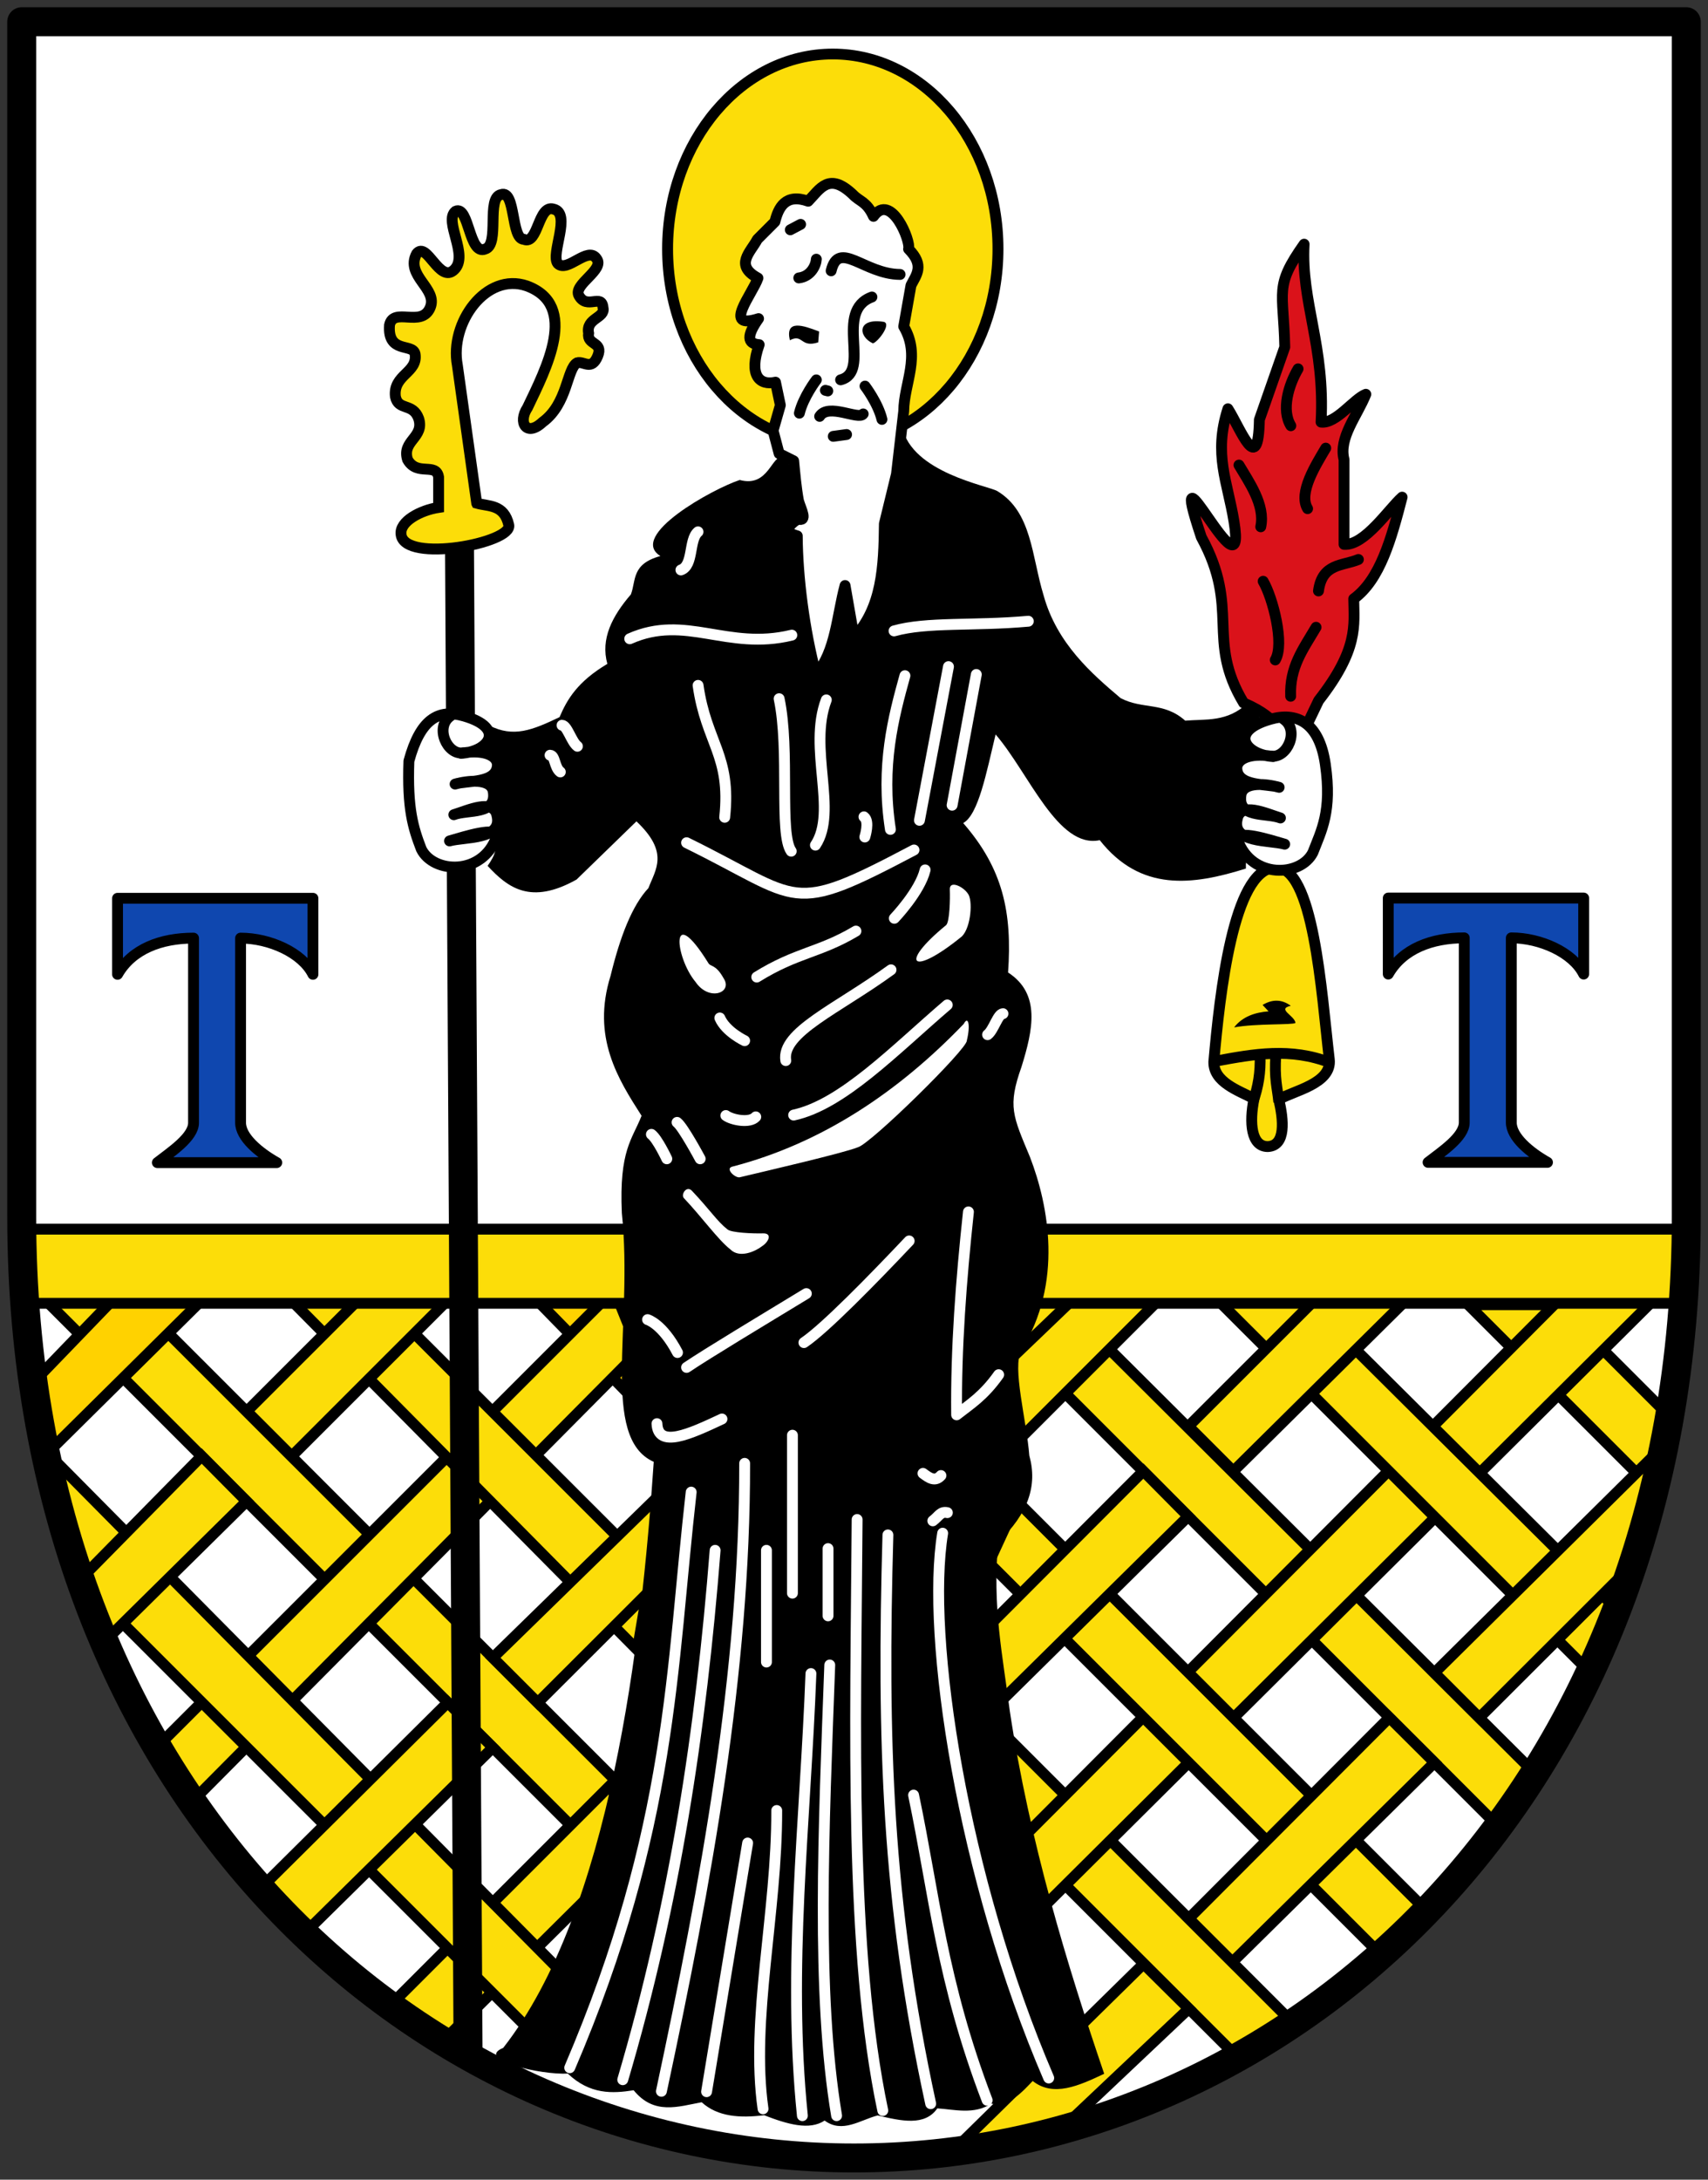 <svg xmlns="http://www.w3.org/2000/svg" width="472" height="602"><rect width="100%" height="100%" fill="#333333" stroke="none"/><path d="M5.331 4h460v330c0 160-110 260-230 260s-230-100-230-260z" style="fill:#fff;fill-opacity:1;stroke:none" transform="translate(.143 1.906)"/><g style="display:inline;stroke:#000;stroke-width:8.571;stroke-miterlimit:4;stroke-dasharray:none;stroke-opacity:1"><path d="m57.92 412.153 183.066 182.985s47.775-24.456 46.23-24.619L56.872 340.26s.967 73.185 1.047 71.894zM424.031 2.188l146.222 146.168s13.53-54.594 14.472-56.346l-89.85-89.823ZM35.906 2.188 445.144 411.24c-.542-1.509 31.108-39.732 31.108-39.732L98.646-4.566Z" style="display:inline;fill:#fcdd09;fill-opacity:1;fill-rule:evenodd;stroke:#000;stroke-width:8.571;stroke-linecap:butt;stroke-linejoin:miter;stroke-miterlimit:4;stroke-dasharray:none;stroke-opacity:1" transform="matrix(.35 0 0 .35 257.32 359.571)"/><path d="M114.58-4.566 50.513 56.783l13.797 57.023L182.722-4.566ZM498.653-4.566 49.5 445.75c8.541 15.206 17.917 29.503 27.875 42.938L572.198-3.216Z" style="display:inline;fill:#fcdd09;fill-opacity:1;fill-rule:evenodd;stroke:#000;stroke-width:8.571;stroke-linecap:butt;stroke-linejoin:miter;stroke-miterlimit:4;stroke-dasharray:none;stroke-opacity:1" transform="matrix(.35 0 0 .35 257.32 359.571)"/><path d="M45.497 205.756 354.221 514.32s39.742-31.118 39.462-31.359L68.09 157.5c-.026-.858-22.592 48.257-22.592 48.257zM223.215-4.566l297.307 297.205s17.367-52.187 19.9-50.968L294.06-3.215Z" style="display:inline;fill:#fcdd09;fill-opacity:1;fill-rule:evenodd;stroke:#000;stroke-width:8.571;stroke-linecap:butt;stroke-linejoin:miter;stroke-miterlimit:4;stroke-dasharray:none;stroke-opacity:1" transform="matrix(.35 0 0 .35 257.32 359.571)"/><path d="m570.126 121.763-172.72 170.893 35.438 35.438 127.626-127.4c-2.055 1.49 14.505-70.635 9.656-78.93zM361.781 327.97 203.437 486.563l34.438 34.375 159.563-157.47ZM167.687 522.313 20.847 666.584c6.194 5.176 82.47-14.305 82.47-14.305l100.09-94.561zM307.292-5.917 203.156 98.156l35.438 35.438L376.816-3.216ZM167.532 133.47 8.75 292.5l34.656 34.156L202.97 169.22z" style="display:inline;fill:#fcdd09;fill-opacity:1;fill-rule:evenodd;stroke:#000;stroke-width:8.571;stroke-linecap:butt;stroke-linejoin:miter;stroke-miterlimit:4;stroke-dasharray:none;stroke-opacity:1" transform="matrix(.35 0 0 .35 257.32 359.571)"/></g><g style="display:inline;stroke:#000;stroke-width:8.571;stroke-miterlimit:4;stroke-dasharray:none;stroke-opacity:1"><path d="M424.031 2.188 508.1 88.14s11.68-61.086 11.233-61.502L494.875 2.188Z" style="display:inline;fill:#ffd200;fill-opacity:1;fill-rule:evenodd;stroke:#000;stroke-width:8.571;stroke-linecap:butt;stroke-linejoin:miter;stroke-miterlimit:4;stroke-dasharray:none;stroke-opacity:1" transform="matrix(.35 0 0 .35 -2.895 355.422)"/><path d="M35.906 2.188 493.235 459.31s7.537-63.317 8.401-62.432L106.75 2.187Z" style="display:inline;fill:#fcdd09;fill-opacity:1;fill-rule:evenodd;stroke:#000;stroke-width:8.571;stroke-linecap:butt;stroke-linejoin:miter;stroke-miterlimit:4;stroke-dasharray:none;stroke-opacity:1" transform="matrix(.35 0 0 .35 -2.895 355.422)"/><path d="M105.125 2.188 31.216 78.766l12.157 54.604L175.969 2.187Z" style="display:inline;fill:#ffd200;fill-opacity:1;fill-rule:evenodd;stroke:#000;stroke-width:8.571;stroke-linecap:butt;stroke-linejoin:miter;stroke-miterlimit:4;stroke-dasharray:none;stroke-opacity:1" transform="matrix(.35 0 0 .35 -2.895 355.422)"/><path d="M493.698 389.693 316.712 566.599l41.94 27.944 131.283-130.268c.833.658 3.763-74.582 3.763-74.582zM493.25 2.188 130.802 364.481s31.963 41.505 30.004 40.812L512.751 50.802Z" style="display:inline;fill:#fcdd09;fill-opacity:1;fill-rule:evenodd;stroke:#000;stroke-width:8.571;stroke-linecap:butt;stroke-linejoin:miter;stroke-miterlimit:4;stroke-dasharray:none;stroke-opacity:1" transform="matrix(.35 0 0 .35 -2.895 355.422)"/><path d="M40.412 125.711s29.143 102.765 28.18 103.135l357.033 356.841c12.735-9.715 25.709-20.449 38.531-32.28zM229.969 2.188l281.553 284.321s11.22-65.254 10.114-63.614L300.813 2.187Z" style="display:inline;fill:#fcdd09;fill-opacity:1;fill-rule:evenodd;stroke:#000;stroke-width:8.571;stroke-linecap:butt;stroke-linejoin:miter;stroke-miterlimit:4;stroke-dasharray:none;stroke-opacity:1" transform="matrix(.35 0 0 .35 -2.895 355.422)"/><path d="M526.92 166.265 397.405 292.656l35.438 35.438 90.204-90.045c1.47-.267 3.872-71.784 3.872-71.784zM361.78 327.969 215.594 473.055l33.087 37.077 148.756-146.663ZM299.188 2.188l-96.032 95.968 35.438 35.438L370.063 2.188ZM167.53 133.468l-99.34 100.863 19.873 48.262L202.97 169.22Z" style="display:inline;fill:#fcdd09;fill-opacity:1;fill-rule:evenodd;stroke:#000;stroke-width:8.571;stroke-linecap:butt;stroke-linejoin:miter;stroke-miterlimit:4;stroke-dasharray:none;stroke-opacity:1" transform="matrix(.35 0 0 .35 -2.895 355.422)"/></g><path d="M212.934 88.23c2.923-1.827 4.982-4.952 9.527-4.346" style="fill:none;stroke:#000;stroke-width:3;stroke-linecap:round;stroke-linejoin:round;stroke-miterlimit:4;stroke-dasharray:none;stroke-opacity:1" transform="translate(.143 1.906)"/><path d="M32.34 246.188h54v21c-3-6-12-10-20-10v51c0 4 5.076 8.23 10 11h-33c3.774-2.95 10-7 10-11v-51c-9 0-17 3-21 10zM383.5 246.12h54v21c-3-6-12-10-20-10v51c0 4 5.076 8.23 10 11h-33c3.775-2.95 10-7 10-11v-51c-9 0-17 3-21 10z" style="fill:#0f47af;fill-opacity:1;stroke:#000;stroke-width:3;stroke-linecap:round;stroke-linejoin:round;stroke-miterlimit:4;stroke-dasharray:none;stroke-opacity:1" transform="translate(.143 1.906)"/><path d="M117.327 140.045c4.29-1.013 8.58-2.121 12.87-1.839" style="fill:none;stroke:#000;stroke-width:3;stroke-linecap:butt;stroke-linejoin:miter;stroke-miterlimit:4;stroke-dasharray:none;stroke-opacity:1" transform="translate(.143 1.906)"/><path d="M153.157 80.457c1.682 3.12 2.121 11.756.334 17.05" style="fill:none;stroke:#000;stroke-width:3;stroke-linecap:round;stroke-linejoin:round;stroke-miterlimit:4;stroke-dasharray:none;stroke-opacity:1" transform="translate(.143 1.906)"/><path d="M6.991 337.571h457.636v20.473H6.991z" style="fill:#fcdd09;fill-opacity:1;stroke:#000;stroke-width:3;stroke-linecap:round;stroke-linejoin:miter;stroke-miterlimit:4;stroke-dasharray:none;stroke-opacity:1" transform="translate(.143 1.906)"/><path d="m126.838 149.485 2.364 415.082" style="fill:none;stroke:#000;stroke-width:8;stroke-linecap:butt;stroke-linejoin:miter;stroke-miterlimit:4;stroke-dasharray:none;stroke-opacity:1" transform="translate(.143 1.906)"/><path d="m123.688 141.019-5.349-38.11c-2.187-11.667 7.936-25.81 19.222-21.896 14.514 5.355 5.223 22.994.167 33.597-2.74 4.122-.273 8.201 4.179 4.011 6.942-5.036 6.664-14.786 9.527-16.38 1.893-.548 3.954 2.28 5.68-1.84 1.67-4.076-3.058-2.914-2.504-6.35-.807-4.176 4.714-4.174 3.98-7.013-.335-4.052-4.447.651-6.655-3.35-1.715-3.069 7.252-7.14 4.868-10.209-2.395-3.594-8.085 4.01-10.718 1.35-2.075-2.615 3.874-13.871-1.17-15.043-4.285-1.317-4.233 10.033-8.19 8.357-3.593-.032-2.244-13.709-6.263-12.373-4.236.753-.317 13.84-4.434 15.047-4.48 1.895-4.445-12.146-8.172-10.446-3.396 2.67 3.732 12.164-.353 16.13-4.093 4.054-7.59-8.052-10.427-4.383-3.226 6.145 6 9.634 3.741 14.913-2.42 5.625-10.155-.304-11.23 4.798-.577 7.99 6.369 4.943 7.052 7.905.919 5.283-6.122 5.718-5.423 11.837.805 4.016 4.794 1.622 6.426 6.047 1.699 5.297-4.743 6.081-3.062 11.378 2.632 4.68 7.931.676 8.577 4.835v8.358c-4.881.732-10.925 3.842-10.363 7.521 1.01 7.932 30.866 2.31 29.752-2.674-1.3-5.786-5.587-5.073-8.858-6.017z" style="fill:#fcdd09;fill-opacity:1;stroke:#000;stroke-width:3;stroke-linecap:butt;stroke-linejoin:miter;stroke-miterlimit:4;stroke-dasharray:none;stroke-opacity:1" transform="translate(8.048 -2.04)"/><path d="M348.331 209.882c-2.12-4.568-2.134-9.137-12.703-13.705-10.544-17.509-.786-25.85-11.7-45.798-10.58-31.727 12.943 19.368 9.026-4.346-1.762-10.91-5.717-18.52-1.672-31.09 3.627 5.747 8.4 18.94 8.692 3.01l7.02-20.058c-.333-15.732-2.982-16.654 5.349-28.415-.884 16.11 5.82 28.05 4.68 49.141 4.134.524 9.051-6.415 12.368-7.689-2.408 6.018-7.584 12.035-6.017 18.052v23.4c5.67.444 12.461-9.904 16.046-13.037-2.965 11.45-6.045 22.737-13.371 28.08.081 7.322 1.4 13.881-9.695 28.081l-7.689 16.046" style="fill:#da121a;fill-opacity:1;stroke:#000;stroke-width:3;stroke-linecap:round;stroke-linejoin:round;stroke-miterlimit:4;stroke-dasharray:none;stroke-opacity:1" transform="translate(8.048 -2.04)"/><g transform="translate(8.048 -2.04)"><ellipse cx="225.814" cy="79.008" rx="46.299" ry="55.325" style="fill:#fcdd09;fill-opacity:1;stroke:#000;stroke-width:3.062;stroke-linecap:round;stroke-linejoin:miter;stroke-miterlimit:4;stroke-dasharray:none;stroke-opacity:1" transform="matrix(.986 0 0 .973 -.564 -6.085)"/><path d="m205.589 120.961 2.006-7.02-1.337-6.352c-4.416 1.002-7.498-1.862-4.513-10.363-3.343-.222-3.51-2.507-.168-7.187-10.168 3.247-1.679-6.792-.167-11.199-6.61-3.565-2.037-7.131-.167-10.697l4.847-4.847c.966-3.953 2.929-7.913 9.193-5.683 3.298-3.376 5.7-8.157 12.37-1.839 1.893 1.997 3.788 1.89 5.682 6.018 4.84-6.756 10.406 6.846 9.695 9.025 4.539 4.577 2.108 7.161.668 10.03l-2.006 11.365c4.835 8.203.07 15.606 0 23.4l-2.005 17.384-3.343 13.705c-.141 11.942-.632 23.104-8.358 31.424l-2.507-14.375c-2.277 8.438-2.541 18.135-8.023 24.57-3.258-12.253-5.127-26.977-5.181-38.276-4.524-1.258-1.931-2.99 0-4.68 3.06.95 1.013-2.64.334-5.014-.667-3.65-.968-7.344-1.337-11.032l-4.012-2.005z" style="fill:#fff;fill-opacity:1;stroke:#000;stroke-width:3;stroke-linecap:round;stroke-linejoin:round;stroke-miterlimit:4;stroke-dasharray:none;stroke-opacity:1"/><path d="M210.222 96.01c3.687-1.922 2.882 2.204 7.84.584l.25-3c-4.376-1.67-9.43-3.46-8.09 2.417zM233.16 96.867c1.268-.225 5.217-5.268 3.077-5.927-7.447-1.204-7.216 4.013-3.076 5.927z" style="color:#000;font-style:normal;font-variant:normal;font-weight:400;font-stretch:normal;font-size:medium;line-height:normal;font-family:Sans;-inkscape-font-specification:Sans;text-indent:0;text-align:start;text-decoration:none;text-decoration-line:none;letter-spacing:normal;word-spacing:normal;text-transform:none;writing-mode:lr-tb;direction:ltr;baseline-shift:baseline;text-anchor:start;display:inline;overflow:visible;visibility:visible;fill:#000;fill-opacity:1;stroke:none;stroke-width:3;marker:none;enable-background:accumulate"/></g><path d="m127.172 202.41-.473 7.091c3.328 2.994.794 5.989 0 8.983 4.728 2.206.996 4.412 0 6.618 2.474 2.522 2.929 5.043.946 7.564 2.39 2.837 1.073 5.674-.946 8.51 5.624 6.082 11.939 10.866 24.584 3.782l16.546-16.074c9.12 8.613 5.293 13.242 3.31 18.438-4.443 4.724-7.796 13.262-10.458 24.22-5.313 16.97 2.107 28.576 8.567 38.657-2.562 6.538-6.233 9.472-5.454 26.866 3.211 30.875-6.115 62.041 8.815 68.712-3.355 49.94-11.903 123.912-41.597 161.856-7.996 3.275 10.698 7.57 17.826 7.086 6.16 5.845 12.335 5.545 18.218 4.618 5.653 6.931 12.291 4.507 18.8 3.31 4.455 4.053 10.594 4.403 17.263 3.586 6.402 2.484 12.512 4.27 16.714 1.475 4.885 3.603 9.77-.132 14.655-1.418 6.515 1.533 13.02 3.046 16.49-1.948 4.633.288 10.27 1.833 14.903-1.333 4.66 1.252 8.833-3.49 11.451-6.232 5.722 4.515 12.727 1.335 19.756-1.995-10.174-29.835-20.666-64.157-26.087-100.23-1.95-15.19-4.894-28.992-3.176-46.626 8.284-7.893 10.88-15.59 8.572-23.877-.736-9.693-4.823-24.466-2.197-29.082 11.598-18.656 7.535-40 2.393-53.34-4.74-11.393-6.24-14.005-2.364-24.914 3.19-10.275 5.38-20.194-3.701-26.087 1.163-16.58-1.4-28.648-12.402-41.269 4.218-2.303 6.445-14.055 8.954-24.474 9.209 10.654 17.193 31.633 28.781 29.202 11.287 14.303 25.575 12.477 40.385 7.84-.32-12.245 13.382-34.434.477-45.748-5.514 5.407-11.729 4.41-17.243 4.9-5.953-5.29-11.74-3.015-17.86-6.231-7.93-6.708-17.625-15.099-21.274-28.366-3.31-10.8-3.216-23.064-12.793-28.81-2.42-1.466-23.642-5.03-26.308-17.745l-3.586 19.927-2.387 12.573c-.356 18.245-3.536 21.558-6.958 23.591l-2.837-12.263c-2.274 7.725-3.55 17.113-7.01 22.86-7.375-11.357-2.543-28.738-7.95-39.067 8.055.355 1.105-16.87-2.226-19.22-3.13-.882-3.885 8.469-11.914 6.274-7.474 2.454-30.956 15.414-21.929 21.007-8.058 2.197-6.676 6.754-8.152 10.596-5.174 6.02-8.425 12.28-6.504 19.188-8.245 4.904-11.126 9.808-13.213 14.712-7.563 3.614-12.72 5.701-19.407 2.307z" style="fill:#000;stroke:none" transform="translate(8.048 -2.04)"/><path d="m254.061 186.148-8.023 42.455M261.75 188.32l-6.686 36.104M242.027 188.655c-3.18 11.446-6.734 24.92-4.012 42.455M220.298 195.34c-5.094 13.372 3.243 30.769-3.009 40.116M207.26 195.007c3.036 14.376-.075 37.294 3.343 42.12M184.863 191.33c2.263 15.93 9.192 19.287 7.354 36.437M210.77 177.456c-17.828 4.371-29.306-5.913-44.795 1.003M276.124 173.616c-15.154 1.362-27.969.104-37.106 2.674M253.727 279.586c-14.486 12.394-28.972 27.516-42.455 30.42M238.182 269.888C223.301 280.7 207.815 287.15 209.1 294.96M228.488 259.19c-10.14 6.043-16.269 5.787-27.412 12.703" style="fill:none;stroke:#fff;stroke-width:3;stroke-linecap:round;stroke-linejoin:round;stroke-miterlimit:4;stroke-dasharray:none;stroke-opacity:1" transform="translate(8.048 -2.04)"/><path d="M244.534 236.793c-34.878 18.411-30.644 13.81-62.847-2.006M243.197 344.769c-10.14 10.722-23.29 24.173-29.084 28.08M214.782 359.31c-12.146 7.38-27.3 16.485-33.095 20.392" style="fill:none;stroke:#fff;stroke-width:3;stroke-linecap:round;stroke-linejoin:round;stroke-miterlimit:4;stroke-dasharray:none;stroke-opacity:1" transform="translate(8.048 -2.04)"/><path d="M180.938 332.938c5.015 5.303 9.44 11.5 12.835 14.16 2.579 2.597 7.005.5 8.72-.841 2.052-1.319 2.886-3.7.23-3.579-2.562.074-8.827-.159-9.78-1.13-2.816-2.207-4.694-5.254-9.818-10.673-1.476-1.466-3.077 1.082-2.188 2.063z" style="color:#000;font-style:normal;font-variant:normal;font-weight:400;font-stretch:normal;font-size:medium;line-height:normal;font-family:Sans;-inkscape-font-specification:Sans;text-indent:0;text-align:start;text-decoration:none;text-decoration-line:none;letter-spacing:normal;word-spacing:normal;text-transform:none;writing-mode:lr-tb;direction:ltr;baseline-shift:baseline;text-anchor:start;display:inline;overflow:visible;visibility:visible;fill:#fff;fill-opacity:1;stroke:none;stroke-width:3;marker:none;enable-background:accumulate" transform="translate(8.048 -2.04)"/><path d="M259.577 336.746c-2.025 18.87-3.46 37.624-3.267 56.051 3.77-2.963 7.432-5.171 11.624-11.089M210.938 398.423v43.625M197.733 406.195c.084 57.81-10.644 115.62-23.003 173.43M252.453 425.486c-4.684 28.443 5.48 95.133 29.311 150.469M182.958 414.14c-5.554 48.604-5.11 92.535-33.566 158.978M189.576 430.214c-3.91 49.683-11.124 97.476-25.529 146.214M198.559 511.056l-11.347 68.681M203.759 430.214v30.86M206.596 502.073c.088 28.073-7.291 57.79-3.782 82.392M216.05 464.253c-1.525 40.7-6.514 81.402-2.363 122.103M221.251 461.889c-1.648 44.907-3.792 90.557 1.891 124.467M220.778 429.741v18.569M228.815 421.704c-.417 58.584-2.185 119.192 7.092 163.233M237.325 425.96c-1.6 56.678-.337 101.017 11.819 157.086M244.416 497.819c5.707 27.203 7.74 51.344 20.329 84.282M173.502 395.23c.28 6.91 9.06 2.893 17.965-1.287M170.902 366.5s4.095 1.126 8.274 9.088M247.016 408.962c1.655 1.227 3.31 2.454 4.964.604M249.735 422.072c1.654-1.227 2.127-2.69 4.018-2.259M192.531 310.133c1.655 1.227 6.619 2.218 8.273.368M190.876 283.186c1.655 3.827 6.855 6.277 6.855 6.277M264.863 287.808c1.655-1.226 2.837-5.763 4.255-5.804M171.966 315.334c1.655 1.226 4.255 6.75 4.255 6.75M179.057 312.024c1.655 1.227 6.383 10.06 6.383 10.06" style="fill:none;stroke:#fff;stroke-width:3;stroke-linecap:round;stroke-linejoin:round;stroke-miterlimit:4;stroke-dasharray:none;stroke-opacity:1" transform="translate(8.048 -2.04)"/><path d="M196.393 327.183c7.102-1.69 28.626-6.673 32.63-8.282 3.537-.933 30.411-27.326 30.108-29.481 1.068-4.328.37-6.95-.855-4.59-17.797 18.53-39.05 32.979-63.993 39.427-2.007.544.816 3.205 2.11 2.926zM184.17 273.252c3.748 5.49 10.41 2.947 7.739-1.04-2.229-4.012-3.64-3.052-4.256-4.266-10.652-17.074-9.246-1.616-3.484 5.306zM257.789 260.643c2.563-2.612 3.008-10.084 1.645-11.78-1.345-2.036-5.154-3.784-5-1.13.108 2.56-.044 8.828-1.003 9.794-13.322 10.894-9.543 14.456 4.358 3.116z" style="color:#000;font-style:normal;font-variant:normal;font-weight:400;font-stretch:normal;font-size:medium;line-height:normal;font-family:Sans;-inkscape-font-specification:Sans;text-indent:0;text-align:start;text-decoration:none;text-decoration-line:none;letter-spacing:normal;word-spacing:normal;text-transform:none;writing-mode:lr-tb;direction:ltr;baseline-shift:baseline;text-anchor:start;display:inline;overflow:visible;visibility:visible;fill:#fff;fill-opacity:1;stroke:none;stroke-width:3;marker:none;enable-background:accumulate" transform="translate(8.048 -2.04)"/><path d="M247.607 242.292c-1.418 5.954-8.51 13.369-8.51 13.369M151.52 208.149c-1.655-1.227-2.837-5.763-4.256-5.805M146.792 215.24c-1.655-1.227-1.419-4.581-2.837-4.622M230.706 227.637c1.655 1.226.237 5.568.237 5.568M180.121 159.454c3.546-1.226 2.128-8.363 4.728-10.531" style="fill:none;stroke:#fff;stroke-width:3;stroke-linecap:round;stroke-linejoin:round;stroke-miterlimit:4;stroke-dasharray:none;stroke-opacity:1" transform="translate(8.048 -2.04)"/><path d="M344.168 241.649c-11.443.7-15.13 34.942-16.783 53.658-.09 5.615 6.744 7.881 11.11 10.164-1.348 6.732-.771 13.197 3.782 13.238 5.145-.229 4.367-7.424 3.073-13.001 3.885-2.391 14.75-4.33 13.947-11.11-2.16-18.333-4.322-53.918-15.129-52.95z" style="fill:#fcdd09;fill-opacity:1;stroke:#000;stroke-width:3;stroke-linecap:round;stroke-linejoin:round;stroke-miterlimit:4;stroke-dasharray:none;stroke-opacity:1" transform="translate(8.048 -2.04)"/><path d="M328.095 295.07c10.273-1.904 20.55-3.778 31.438.473" style="fill:none;stroke:#000;stroke-width:3;stroke-linecap:butt;stroke-linejoin:round;stroke-miterlimit:4;stroke-dasharray:none;stroke-opacity:1" transform="translate(8.048 -2.04)"/><path d="M338.259 306.18c1.353-3.82 2.111-7.999 1.891-12.764M345.35 306.417c-.383-4.016-1.294-6.27-.827-13.12" style="fill:none;stroke:#000;stroke-width:3;stroke-linecap:butt;stroke-linejoin:round;stroke-miterlimit:4;stroke-dasharray:none;stroke-opacity:1" transform="translate(8.048 -2.04)"/><path d="m342.514 281.36-1.655-1.772c2.68-1.585 5.24-1.632 7.8.236-3.978.904 1.002 2.64 1.3 4.728-.825.618-10.828.11-16.96 1.24 2.309-3.033 5.88-4.16 9.515-4.431z" style="fill:#000;stroke:none" transform="translate(8.048 -2.04)"/><path d="M119.372 210.092c7.39-.39 12.622-6.882.827-10.282-7.211-2.097-12.13.962-15.247 12.41-.47 13.182 1.126 18.357 3.428 24.347 3.328 6.748 16.914 7.463 20.801-3.428.351-3.03-8.834-.048-13 1.153 4.264-1.174 14.683-.25 13.119-6.944-.898-4.86-7.959-1.533-11.938-.294 3.96-1.518 12.07.202 10.874-6.561-.832-3.547-7.013-2.882-10.52-1.9 3.233-1.085 11.667-.011 11.702-5.428-.266-2.973-4.864-4.078-10.046-3.073z" style="fill:#fff;fill-opacity:1;stroke:#000;stroke-width:3;stroke-linecap:round;stroke-linejoin:round;stroke-miterlimit:4;stroke-dasharray:none;stroke-opacity:1" transform="translate(8.048 -2.04)"/><path d="M119.372 210.092c7.39-.39 12.622-6.882.827-10.282-7.211-2.097-13.537.67-15.247 12.41-1.9 13.053 1.126 18.357 3.428 24.347 3.328 6.748 16.914 7.463 20.801-3.428.351-3.03-8.834-.048-13 1.153 4.264-1.174 14.683-.25 13.119-6.944-.898-4.86-7.959-1.533-11.938-.294 3.96-1.518 12.07.202 10.874-6.561-.832-3.547-7.013-2.882-10.52-1.9 3.233-1.085 11.667-.011 11.702-5.428-.266-2.973-4.864-4.078-10.046-3.073z" style="fill:#fff;fill-opacity:1;stroke:#000;stroke-width:3;stroke-linecap:round;stroke-linejoin:round;stroke-miterlimit:4;stroke-dasharray:none;stroke-opacity:1" transform="matrix(-1 0 0 1 471.203 -1.143)"/><path d="M116.417 199.81c-4.367 3.041-.938 10.74 3.427 10.164m226.894-11.062c4.368 3.042.938 10.741-3.427 10.165M243.108 108.949l-.668.167m-1.505 12.536-3.677-.502m7.438-5.014c-2.396-3.781-10.83 1.118-12.034-.669m-5.182 1.505c1.085-4.502 4.68-9.193 4.68-9.193m18.136 7.476c-1.085-4.501-4.68-9.193-4.68-9.193m7.187-41.452-2.842-1.504m-4.346 9.617c.083 1.66 1.472 4.785 4.848 5.182M230.25 83.17c10.605 3.896.016 20.624 8.655 22.876m-16.44-29.107c9.916-.066 16.97-9.684 19.054-1.003m-134.004 98.449c3.648 6.177 7.329 11.001 7.02 19.055m7.596-31.758c-2.645 4.505-5.991 17.352-3.342 21.729m-22.974-27.746c4.317 1.83 10.003.972 11.031 8.691m21.971-34.766c-2.645 4.505-7.328 11.001-6.017 17.049m-17.96-21.729c2.646 4.505 7.663 12.338 5.015 16.715m2.628-38.611c2.646 4.505 4.655 11.335 2.006 15.712" style="fill:none;stroke:#000;stroke-width:3;stroke-linecap:round;stroke-linejoin:round;stroke-miterlimit:4;stroke-dasharray:none;stroke-opacity:1" transform="matrix(-1 0 0 1 471.203 -1.143)"/><path d="M5.857 4.094h460v330c0 160-110 260-230 260s-230-100-230-260z" style="fill:none;stroke:#000;stroke-width:8;stroke-linecap:round;stroke-linejoin:round;stroke-miterlimit:4;stroke-dasharray:none;stroke-opacity:1" transform="translate(.143 1.906)"/></svg>